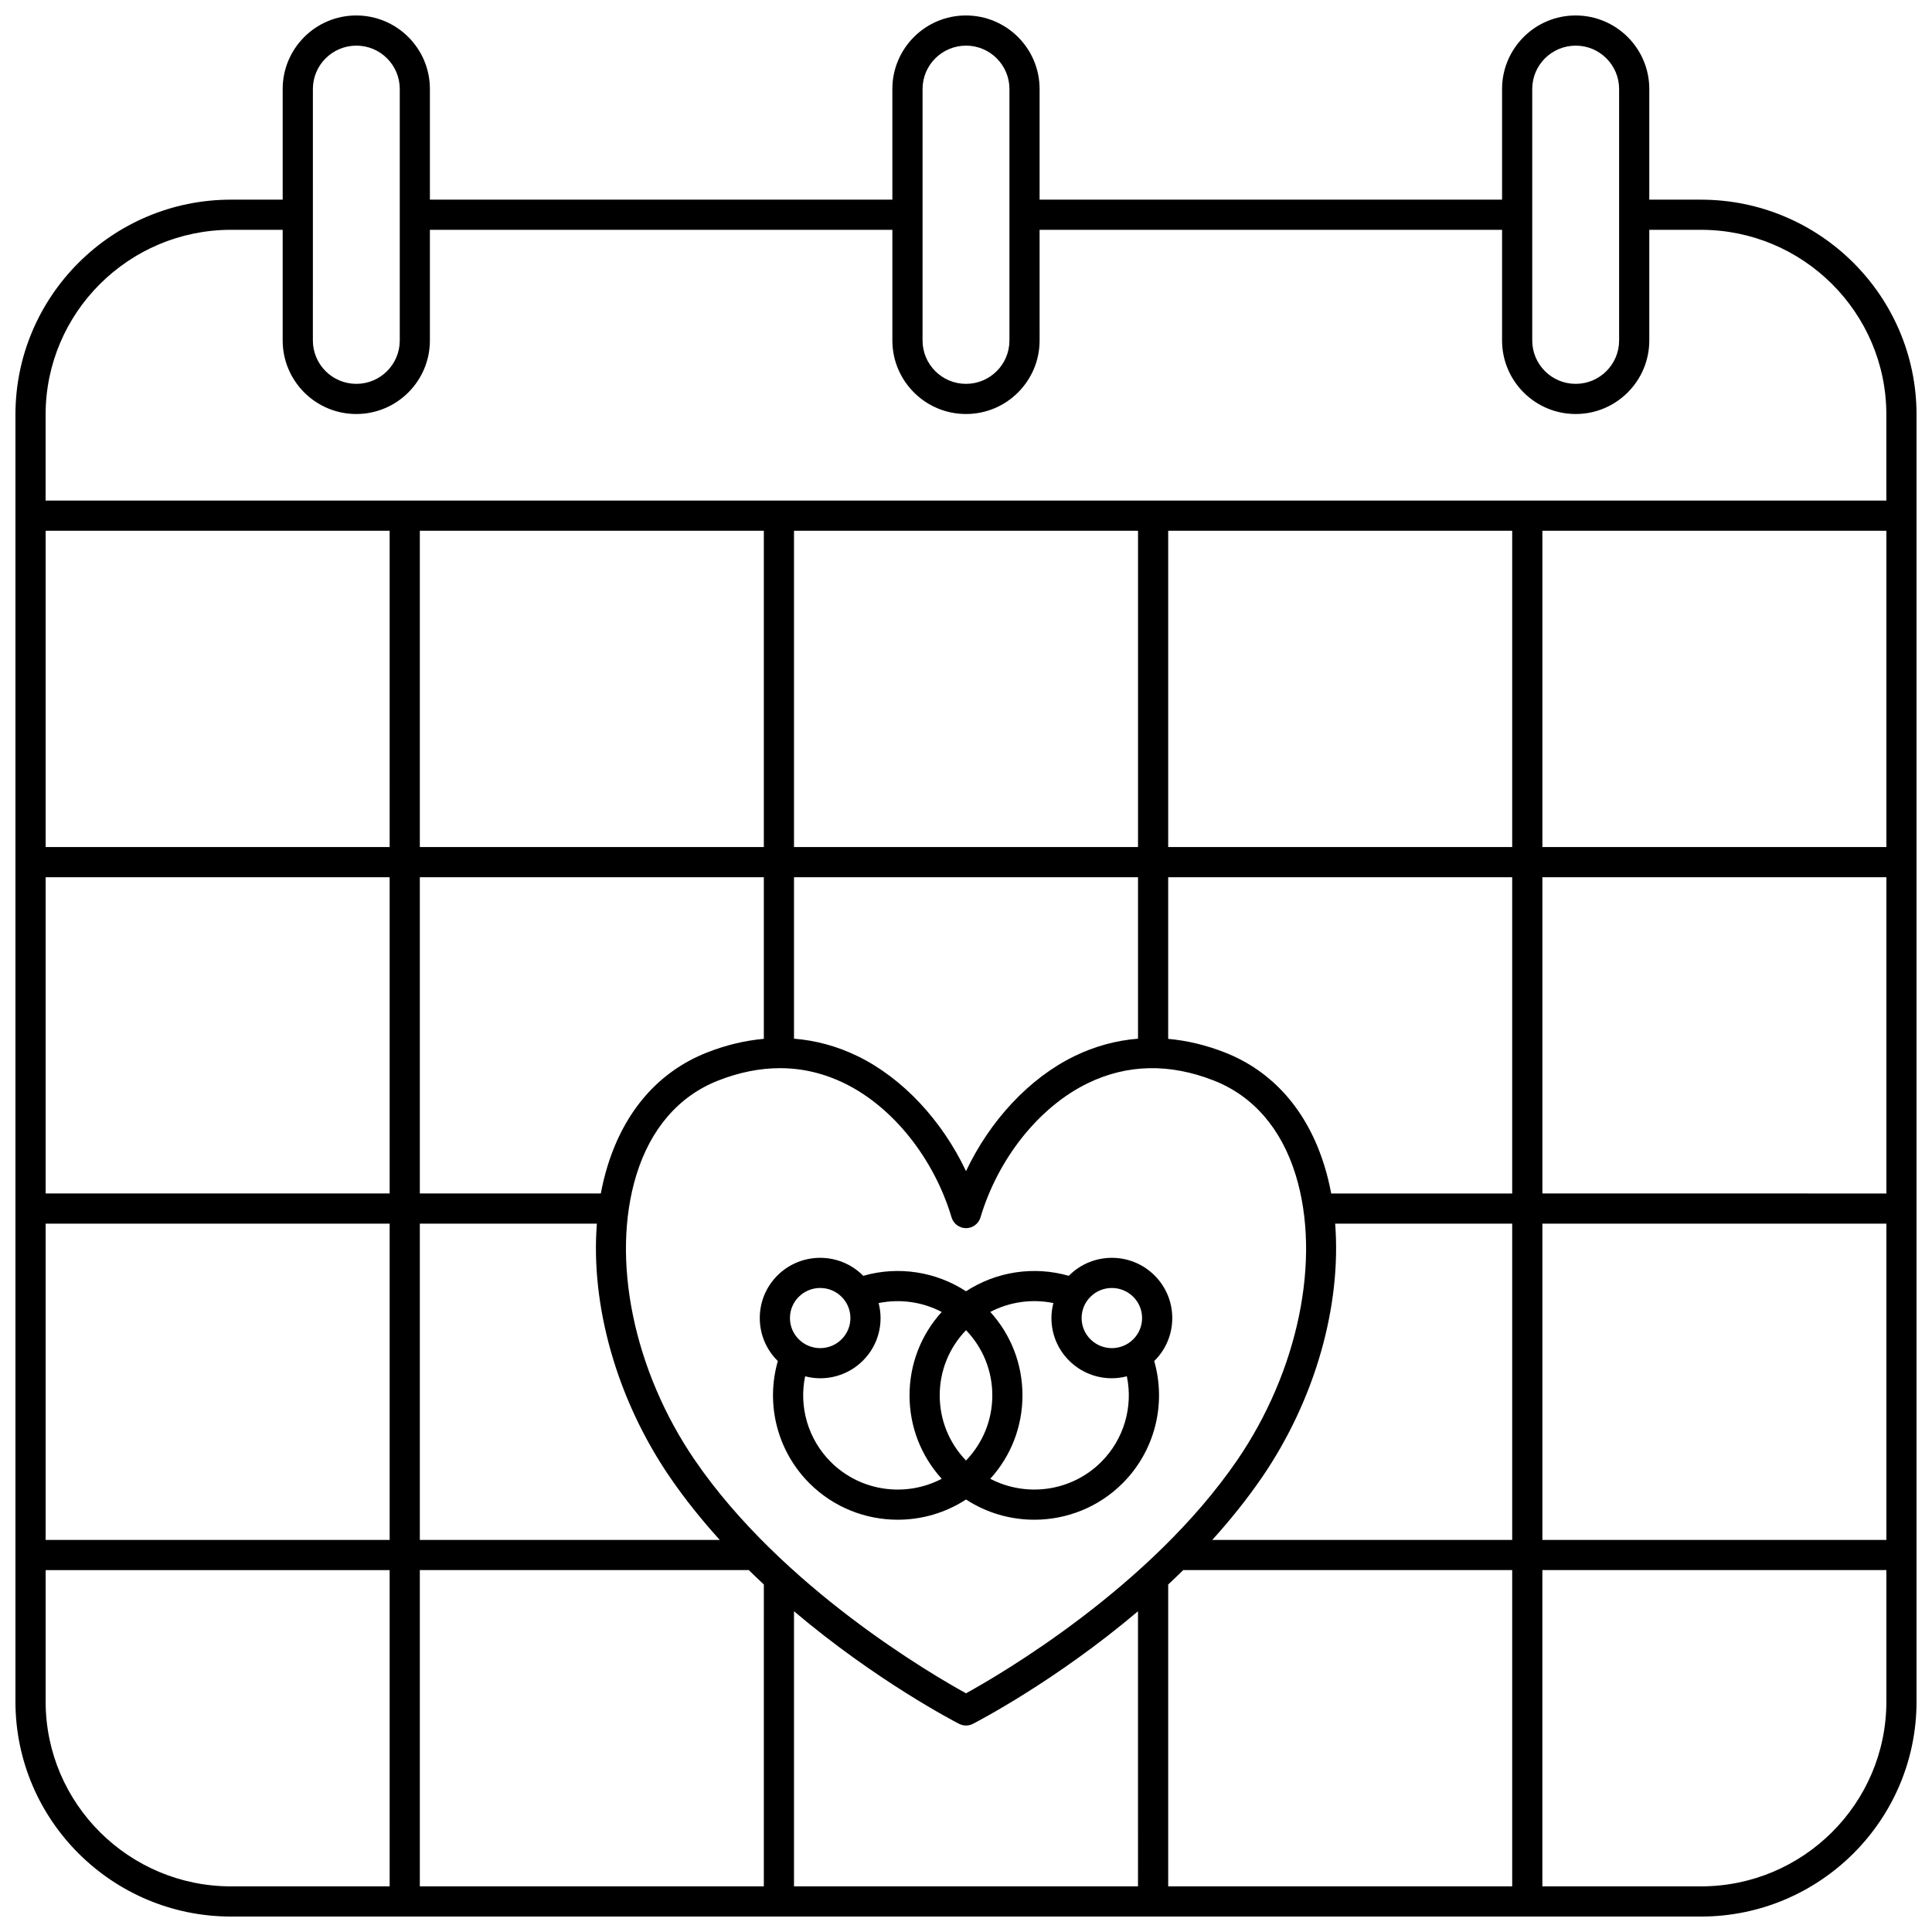 <?xml version="1.0" encoding="UTF-8"?>
<!-- Uploaded to: SVG Repo, www.svgrepo.com, Generator: SVG Repo Mixer Tools -->
<svg width="800px" height="800px" version="1.1" viewBox="144 144 512 512" xmlns="http://www.w3.org/2000/svg">
 <defs>
  <clipPath id="a">
   <path d="m148.09 148.09h503.81v503.81h-503.81z"/>
  </clipPath>
 </defs>
 <g clip-path="url(#a)">
  <path d="m594.77 196.91h-13.691v-29.328c0-10.742-8.742-19.484-19.531-19.484-10.742 0-19.484 8.742-19.484 19.484v29.328h-122.56v-29.328c0-10.742-8.742-19.484-19.535-19.484-10.742 0-19.484 8.742-19.484 19.484l0.004 29.328h-122.56v-29.328c0-10.742-8.738-19.484-19.531-19.484-10.742 0-19.484 8.742-19.484 19.484v29.328h-13.691c-31.5 0-57.129 25.551-57.129 56.961v341.07c0 31.414 25.629 56.965 57.129 56.965h389.55c31.5 0 57.129-25.551 57.129-56.961v-341.07c0-31.41-25.629-56.961-57.129-56.961zm-44.711-29.328c0-6.336 5.152-11.488 11.535-11.488 6.332 0 11.488 5.152 11.488 11.488v66.652c0 6.332-5.152 11.488-11.488 11.488h-0.047c-6.332 0-11.488-5.152-11.488-11.488zm-161.57 0c0-6.332 5.152-11.488 11.535-11.488 6.332 0 11.488 5.152 11.488 11.488v66.652c0 6.332-5.152 11.488-11.488 11.488h-0.051c-6.332 0-11.488-5.152-11.488-11.488zm-161.57 0c0-6.336 5.152-11.488 11.535-11.488 6.332 0 11.488 5.152 11.488 11.488v66.652c0 6.332-5.152 11.488-11.488 11.488l-0.051-0.004c-6.332 0-11.488-5.152-11.488-11.488zm268.09 285.46c-4.519-14.711-13.656-25.129-26.422-30.133-5.016-1.965-10.043-3.16-15.004-3.598v-42.84h91.164v83.816h-47.965c-0.461-2.481-1.051-4.902-1.773-7.246zm-95.004 139.7c-8.965-4.934-48.746-28.051-71.844-61.754-16.254-23.715-22.344-53.391-15.52-75.598 3.781-12.297 11.281-20.957 21.699-25.039 5.574-2.184 11.035-3.277 16.355-3.277 5.891 0 11.605 1.34 17.098 4.016 12.82 6.246 23.695 19.863 28.383 35.531 0.504 1.695 2.062 2.852 3.832 2.852 1.766 0 3.324-1.16 3.832-2.852 4.684-15.672 15.559-29.285 28.379-35.531 10.457-5.094 21.711-5.344 33.457-0.738 10.414 4.082 17.918 12.742 21.695 25.039 6.824 22.207 0.734 51.883-15.52 75.598-23.105 33.703-62.883 56.82-71.848 61.754zm45.582-173.48c-5.812 0.465-11.477 2.008-16.875 4.637-11.922 5.809-22.344 17.023-28.707 30.465-6.367-13.441-16.789-24.656-28.711-30.465-5.394-2.629-11.062-4.176-16.875-4.637v-42.793h91.168zm-99.164 0.043c-4.961 0.438-9.988 1.633-15.004 3.598-12.766 5.004-21.902 15.426-26.422 30.137-0.723 2.344-1.309 4.766-1.773 7.242h-47.965v-83.812h91.164zm-99.16 40.977h-91.168v-83.812h91.164zm0 8v83.816l-91.168-0.004v-83.816zm7.996 0h46.918c-1.699 21.688 5.269 46.625 19.387 67.23 4.019 5.867 8.488 11.402 13.184 16.586l-79.488-0.004zm87.18 91.809c1.324 1.297 2.652 2.57 3.988 3.816l-0.004 80h-91.164v-83.816zm11.98 10.91c21.766 18.422 42.449 29.164 43.758 29.836 0.574 0.293 1.199 0.441 1.824 0.441s1.254-0.148 1.824-0.441c1.309-0.672 21.992-11.414 43.754-29.836l0.004 72.906h-91.164zm99.164-7.094c1.336-1.242 2.664-2.519 3.988-3.816h87.176v83.816h-91.164zm11.676-11.812c4.695-5.184 9.16-10.719 13.184-16.586 14.121-20.602 21.086-45.539 19.387-67.23l46.918 0.004v83.816zm87.488-83.812h91.164v83.816h-91.164zm0-8v-83.812h91.164v83.816zm0-91.812v-83.816l91.164 0.004v83.816zm-8 0h-91.164v-83.816h91.164zm-99.16 0h-91.168v-83.816l91.168 0.004zm-99.164 0h-91.164v-83.816h91.164zm-99.16 0h-91.168v-83.816h91.164zm-91.168 226.47v-34.848h91.164l0.004 83.812h-42.035c-27.09 0-49.133-21.965-49.133-48.965zm438.68 48.965h-42.031v-83.816h91.164v34.848c0 27.004-22.039 48.969-49.133 48.969zm49.133-367.25h-487.82v-22.789c0-27 22.043-48.965 49.133-48.965h13.691v29.328c0 10.742 8.742 19.484 19.484 19.484h0.047c10.742 0 19.484-8.742 19.484-19.484v-29.328h122.56v29.328c0 10.742 8.742 19.484 19.484 19.484h0.051c10.742 0 19.484-8.742 19.484-19.484l-0.004-29.328h122.56v29.328c0 10.742 8.742 19.484 19.484 19.484h0.047c10.742 0 19.484-8.742 19.484-19.484v-29.328h13.691c27.094 0 49.133 21.965 49.133 48.965v22.789z"/>
 </g>
 <path d="m427.34 482c-0.035 0.035-0.062 0.07-0.098 0.105-9.293-2.664-19.246-1.113-27.238 4.098-7.992-5.215-17.945-6.762-27.238-4.098-0.035-0.035-0.062-0.07-0.098-0.105-6.238-6.219-16.387-6.219-22.629 0-3.027 3.016-4.691 7.027-4.691 11.297 0 4.266 1.668 8.281 4.691 11.297 0.031 0.031 0.066 0.059 0.098 0.09-3.293 11.449-0.156 23.898 8.395 32.422 6.445 6.426 14.91 9.637 23.375 9.637 6.312 0 12.625-1.789 18.098-5.359 5.473 3.574 11.785 5.359 18.098 5.359 8.465 0 16.93-3.211 23.375-9.637 8.551-8.523 11.688-20.977 8.395-32.422 0.031-0.031 0.066-0.055 0.098-0.086 3.027-3.016 4.691-7.027 4.691-11.297 0-4.266-1.668-8.281-4.691-11.297-6.242-6.223-16.391-6.223-22.629-0.004zm5.644 5.664c1.562-1.559 3.613-2.336 5.668-2.336 2.055 0 4.106 0.781 5.668 2.336 1.512 1.504 2.344 3.504 2.344 5.633 0 2.125-0.832 4.125-2.344 5.633-3.125 3.117-8.211 3.117-11.336 0-1.512-1.504-2.344-3.504-2.344-5.633 0-2.125 0.832-4.129 2.344-5.633zm-32.98 43.391c-4.496-4.672-6.969-10.777-6.969-17.27 0-6.492 2.473-12.598 6.969-17.27 4.496 4.672 6.969 10.777 6.969 17.27 0 6.488-2.477 12.598-6.969 17.27zm-44.316-43.391c1.562-1.559 3.613-2.336 5.668-2.336 2.055 0 4.106 0.777 5.668 2.336 1.512 1.504 2.344 3.504 2.344 5.633 0 2.125-0.832 4.125-2.344 5.633-3.125 3.117-8.211 3.117-11.336 0-1.512-1.504-2.344-3.504-2.344-5.633 0-2.125 0.832-4.129 2.344-5.633zm8.488 43.773c-6.019-6-8.492-14.562-6.812-22.699 1.309 0.332 2.648 0.52 3.992 0.52 4.098 0 8.195-1.555 11.312-4.664 3.027-3.016 4.691-7.027 4.691-11.297 0-1.359-0.188-2.684-0.516-3.965 5.707-1.168 11.617-0.316 16.719 2.352-5.512 6.07-8.527 13.855-8.527 22.102 0 8.25 3.019 16.035 8.531 22.109-9.457 4.949-21.445 3.465-29.391-4.457zm71.652 0c-7.945 7.918-19.934 9.402-29.395 4.453 5.516-6.07 8.531-13.859 8.531-22.109 0-8.246-3.016-16.031-8.527-22.102 5.102-2.668 11.012-3.523 16.719-2.352-0.328 1.281-0.516 2.609-0.516 3.965 0 4.269 1.668 8.281 4.691 11.297 3.121 3.109 7.215 4.664 11.312 4.664 1.344 0 2.68-0.184 3.988-0.52 1.688 8.141-0.789 16.707-6.805 22.703z"/>
</svg>